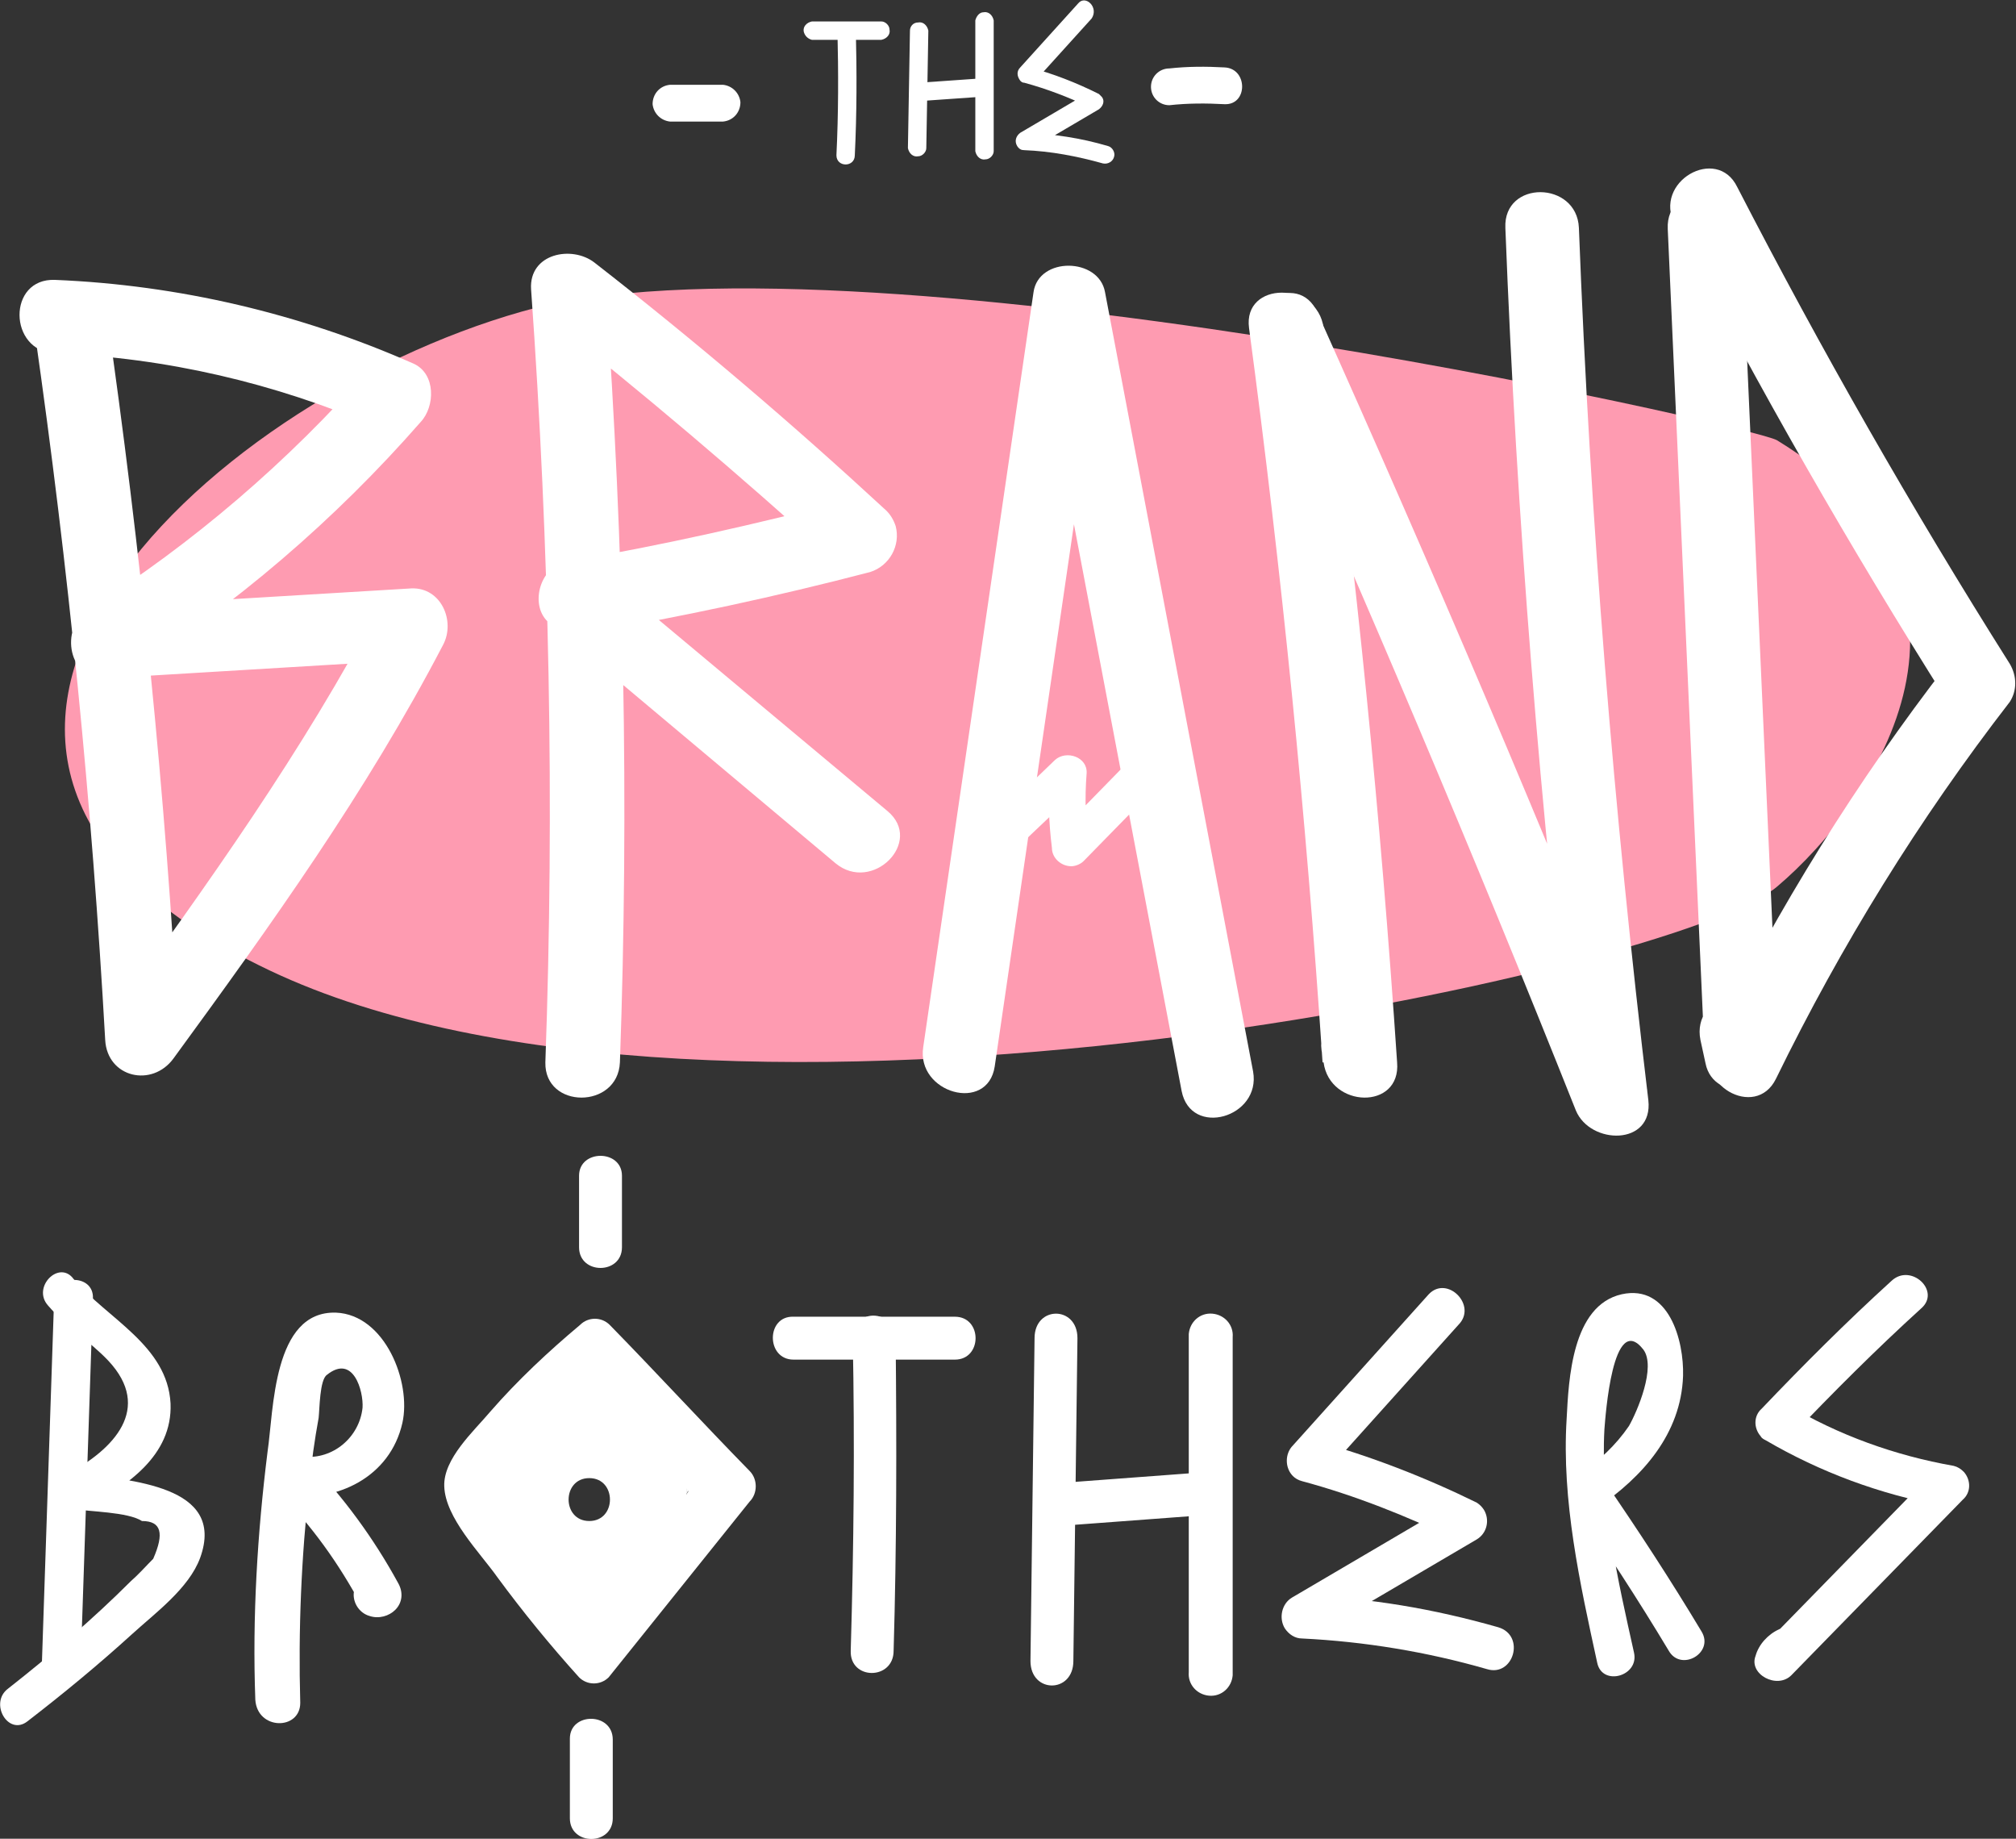 <?xml version="1.0" encoding="utf-8"?>
<!-- Generator: Adobe Illustrator 25.1.0, SVG Export Plug-In . SVG Version: 6.00 Build 0)  -->
<svg version="1.1" id="Capa_1" xmlns="http://www.w3.org/2000/svg" xmlns:xlink="http://www.w3.org/1999/xlink" x="0px" y="0px"
	 viewBox="0 0 197.4 180" style="enable-background:new 0 0 197.4 180;" xml:space="preserve">
<rect x="0" y="0" width="197.4" height="180" fill="#333333" stroke="none"/>
<style type="text/css">
	.st0{fill:#FE9BB1;}
	.st1{fill:#FFFFFF;}
</style>
<g id="Layer_2">
	<g id="Capa_1_1_">
		<path class="st0" d="M174,43.1c-2.3-1.4-91.5-21.5-122.9-12.6S-17.4,74.2,26.4,95s137.9,0,147.6-8.2S197.7,57.6,174,43.1z"/>
		<path class="st1" d="M79.5,3.9h6.8c0.5-0.1,0.9-0.5,0.8-1c0-0.4-0.4-0.8-0.8-0.8h-6.8c-0.5,0.1-0.9,0.5-0.8,1
			C78.8,3.5,79.1,3.8,79.5,3.9z"/>
		<path class="st1" d="M82,3c0.1,4.1,0.1,8.1-0.1,12.2c0,1.2,1.8,1.2,1.8,0C83.9,11.1,83.9,7,83.8,3c-0.1-0.5-0.5-0.8-1-0.8
			C82.4,2.3,82.1,2.6,82,3z"/>
		<path class="st1" d="M89.1,3l-0.2,11.5c0.1,0.5,0.5,0.9,1,0.8c0.4,0,0.8-0.4,0.8-0.8L90.9,3c-0.1-0.5-0.5-0.9-1-0.8
			C89.4,2.2,89.1,2.6,89.1,3z"/>
		<path class="st1" d="M90,9.9l5.7-0.4c1.2-0.1,1.2-1.9,0-1.8L90,8.1C88.8,8.2,88.8,10,90,9.9z"/>
		<path class="st1" d="M95.5,2v12.8c0.1,0.5,0.5,0.9,1,0.8c0.4,0,0.8-0.4,0.8-0.8V2c-0.1-0.5-0.5-0.9-1-0.8
			C95.9,1.2,95.6,1.6,95.5,2z"/>
		<path class="st1" d="M105.6,0.3l-5.7,6.3c-0.4,0.4-0.3,0.9,0,1.3c0.1,0.1,0.2,0.2,0.4,0.2c2.2,0.6,4.3,1.4,6.4,2.4V9l-6.8,4
			c-0.4,0.3-0.6,0.8-0.3,1.3c0.2,0.3,0.4,0.4,0.7,0.4c2.6,0.1,5.2,0.6,7.7,1.3c0.5,0.1,1-0.2,1.1-0.7c0.1-0.4-0.2-0.9-0.6-1
			c-2.7-0.8-5.4-1.2-8.2-1.3l0.5,1.7l6.8-4c0.4-0.3,0.6-0.8,0.3-1.2c-0.1-0.1-0.2-0.2-0.3-0.3c-2.2-1.1-4.5-2-6.8-2.6l0.4,1.5
			l5.7-6.3C107.6,0.7,106.3-0.5,105.6,0.3L105.6,0.3z"/>
		<path class="st1" d="M3.4,32.5c3.3,23,5.6,46.1,6.9,69.3c0.2,3.7,4.6,4.7,6.7,1.8c9.5-13,18.9-26.1,26.4-40.5
			c1.2-2.3-0.2-5.6-3.1-5.5l-29.9,1.8l1.8,6.7c10.8-6.8,20.6-15.2,29-24.8c1.4-1.5,1.5-4.7-0.7-5.7c-11.1-4.9-23-7.7-35.1-8.2
			c-4.7-0.2-4.6,7,0,7.2c10.8,0.4,21.5,2.9,31.5,7.2l-0.7-5.7c-8,9.1-17.3,17.1-27.6,23.6c-2.8,1.8-1.9,7,1.8,6.7l29.9-1.8l-3.1-5.4
			c-7.5,14.3-16.9,27.4-26.4,40.5l6.7,1.8c-1.3-23.8-3.7-47.6-7.1-71.2C9.7,26,2.7,27.9,3.4,32.5L3.4,32.5z"/>
		<path class="st1" d="M60.7,104c0.9-25.3,0.4-50.5-1.4-75.8l-6.2,2.5c9.8,7.7,19.3,15.8,28.6,24.2l1.6-6
			c-9.2,2.4-18.5,4.5-27.9,6.1c-2.6,0.5-3.6,4.4-1.6,6l28,23.5c3.6,3,8.7-2.1,5.1-5.1L58.9,56l-1.6,6c9.4-1.6,18.7-3.6,27.9-6
			c1.9-0.6,3-2.6,2.5-4.5c-0.2-0.6-0.5-1.1-0.9-1.5c-9.2-8.5-18.7-16.6-28.6-24.3c-2.2-1.7-6.4-0.9-6.2,2.6
			c1.8,25.2,2.3,50.5,1.4,75.7C53.3,108.6,60.5,108.6,60.7,104z"/>
		<path class="st1" d="M97.4,104.4l10.8-73.9h-7l14.5,76.3c0.9,4.6,7.8,2.6,7-1.9l-14.5-76.3c-0.6-3.4-6.5-3.5-7,0l-10.8,73.9
			C89.7,107,96.7,109,97.4,104.4z"/>
		<path class="st1" d="M98,84.5l7.9-7.5l-3.1-1.3c-0.2,2.4-0.1,4.9,0.2,7.3c0,1,0.9,1.8,1.9,1.8c0.4,0,0.9-0.2,1.2-0.5l9-9.2
			c1.6-1.7-0.9-4.2-2.6-2.6l-9,9.2l3.1,1.3c-0.3-2.4-0.4-4.8-0.2-7.3c0.1-1.6-2-2.3-3.1-1.3L95.4,82C93.7,83.6,96.3,86.2,98,84.5
			L98,84.5z"/>
		<path class="st1" d="M122.3,32.1c3.2,23.9,5.6,47.8,7.2,71.9h7.2l-0.1-1.2c-0.6-4.6-7.8-4.6-7.2,0l0.2,1.2c0.6,4.5,7.6,4.7,7.2,0
			c-1.6-24-4-48-7.2-71.9C129,27.5,121.7,27.5,122.3,32.1z"/>
		<path class="st1" d="M122.8,34.2c11,24.6,21.5,49.4,31.5,74.5c1.4,3.4,7.6,3.5,7.1-1c-3.4-28.4-5.7-56.8-6.8-85.4
			c-0.2-4.6-7.4-4.7-7.2,0c1.1,28.5,3.4,57,6.8,85.4l7.1-1c-10.2-25.6-21-50.9-32.3-76.1C127.1,26.3,120.9,30,122.8,34.2L122.8,34.2
			z"/>
		<path class="st1" d="M163.3,22.4l3.6,80.7l7.1-1l-0.5-2.2c-1-4.6-7.9-2.6-7,1.9l0.5,2.3c0.8,4,7.3,3.1,7.1-1l-3.6-80.7
			C170.4,17.7,163.1,17.7,163.3,22.4L163.3,22.4z"/>
		<path class="st1" d="M164,22c8.2,16,17.1,31.5,26.7,46.7v-3.7c-8.9,11.5-16.6,23.9-23,36.9c-2,4.2,4.2,7.8,6.2,3.7
			c6.4-13.1,14-25.4,22.9-36.9c0.7-1.1,0.7-2.5,0-3.7c-9.6-15.2-18.5-30.8-26.7-46.7C168.1,14.2,161.8,17.8,164,22L164,22z"/>
		<path class="st1" d="M65.6,11.9h5.2c1-0.1,1.7-0.9,1.7-1.9c-0.1-0.9-0.8-1.6-1.7-1.7h-5.2c-1,0.1-1.7,0.9-1.7,1.9
			C64,11.1,64.7,11.8,65.6,11.9z"/>
		<path class="st1" d="M114.5,10.3c1.8-0.2,3.6-0.2,5.4-0.1c2.3,0.1,2.3-3.5,0-3.6c-1.8-0.1-3.6-0.1-5.4,0.1c-1,0-1.8,0.8-1.8,1.8
			C112.7,9.5,113.5,10.3,114.5,10.3z"/>
		<path class="st1" d="M29.4,166.7c-0.2-7.1,0.1-14.3,0.9-21.4c0.2-2.2,0.5-4.3,0.9-6.5c0.1-0.9,0.1-3.7,0.8-4.2
			c2.6-2.1,3.6,1.6,3.5,3.2c-0.3,2.9-2.9,5.1-5.8,4.8c-0.1,0-0.3,0-0.4-0.1c-2-0.3-3.6,1.9-2.1,3.5c3.3,3.3,6,7.1,8.2,11.2l0.3-2.6
			l-0.2,0.2l2.1-0.6l-0.3-0.1l1.5,2.6v-0.1c0.9-2.6-3.2-3.7-4.1-1.1l0,0.1c-0.3,1.1,0.4,2.3,1.5,2.6c0.9,0.3,1.9,0,2.5-0.6
			c0.7-0.7,0.8-1.7,0.3-2.6c-2.4-4.4-5.4-8.5-8.9-12.1l-2.1,3.5c5,0.7,10.2-1.8,11.4-7.1c0.9-4-1.7-10.6-6.5-10.8
			c-6.2-0.2-6.1,9.6-6.7,13.6c-1,8-1.5,16.2-1.2,24.3C25.2,169.4,29.4,169.4,29.4,166.7L29.4,166.7z"/>
		<path class="st1" d="M77.7,133.1h15.8c2.7,0,2.7-4.2,0-4.2H77.7C75,128.8,75,133.1,77.7,133.1z"/>
		<path class="st1" d="M83.5,131.1c0.2,10.2,0.1,20.3-0.2,30.5c-0.1,2.9,4.2,2.9,4.2,0c0.3-10.2,0.3-20.3,0.2-30.5
			c0.1-1.2-0.8-2.2-2-2.3s-2.2,0.8-2.3,2C83.5,130.9,83.5,131,83.5,131.1z"/>
		<path class="st1" d="M101.3,131l-0.4,31.6c0,3.2,4.2,3.2,4.2,0l0.4-31.6C105.5,127.8,101.3,127.8,101.3,131z"/>
		<path class="st1" d="M103.5,149.4l13.4-1c2.7-0.2,2.7-4.4,0-4.2l-13.4,1C100.8,145.3,100.7,149.6,103.5,149.4z"/>
		<path class="st1" d="M116.4,130.9v32.8c-0.1,1.2,0.8,2.2,2,2.3s2.2-0.8,2.3-2c0-0.1,0-0.2,0-0.3v-32.8c0.1-1.2-0.8-2.2-2-2.3
			s-2.2,0.8-2.3,2C116.4,130.7,116.4,130.8,116.4,130.9z"/>
		<path class="st1" d="M139.9,126.7l-13.3,14.8c-0.8,0.8-0.8,2.2,0,3c0.2,0.2,0.5,0.4,0.9,0.5c5.2,1.4,10.2,3.4,15,5.7v-3.7l-16,9.4
			c-1,0.6-1.3,2-0.7,3c0.4,0.6,1,1,1.7,1c6.1,0.3,12.2,1.3,18.1,3c2.6,0.8,3.8-3.3,1.1-4.1c-6.3-1.8-12.7-2.9-19.2-3.1l1.1,3.9
			l16-9.4c1-0.6,1.3-1.9,0.7-2.9c-0.2-0.3-0.4-0.5-0.7-0.7c-5.1-2.5-10.5-4.6-16-6.1l0.9,3.5l13.3-14.8
			C144.7,127.8,141.7,124.8,139.9,126.7L139.9,126.7z"/>
		<path class="st1" d="M185.2,125.4c-4.4,4-8.6,8.2-12.7,12.5c-0.8,0.7-0.8,1.9-0.1,2.7c0.1,0.2,0.3,0.3,0.5,0.4
			c5.3,3.1,11.2,5.3,17.3,6.4l-0.9-3.3l-16.8,17.2l3.5,1.9l0.3-0.3c2.4-1.3,0.2-4.7-2.1-3.4c-1.1,0.5-2,1.5-2.3,2.6
			c-0.7,1.8,2.1,3.3,3.5,1.9l16.8-17.2c0.8-0.7,0.8-1.9,0.1-2.7c-0.3-0.3-0.6-0.5-1-0.6c-5.7-1-11.3-3-16.3-6l0.4,3.1
			c4.1-4.3,8.3-8.5,12.7-12.5C190.1,126.4,187.1,123.6,185.2,125.4L185.2,125.4z"/>
		<path class="st1" d="M67.2,146.3l0.2-0.4l-0.2-0.3C67.2,145.9,67.2,146.1,67.2,146.3z"/>
		<path class="st1" d="M73.4,144c-4.6-4.7-9.1-9.6-13.7-14.3c-0.8-0.8-2.1-0.8-2.9,0l0,0c-3.1,2.6-6.1,5.4-8.8,8.5
			c-1.6,1.9-4.6,4.6-4.5,7.3c0.1,3.1,3.5,6.5,5.2,8.9c2.5,3.4,5.2,6.7,8,9.8c0.8,0.8,2.1,0.8,2.9,0L73.4,147
			C74.2,146.2,74.2,144.8,73.4,144z M57.7,148.9c-2.7,0-2.7-4.2,0-4.2S60.4,148.9,57.7,148.9L57.7,148.9z M67.2,146.3
			c0-0.2,0-0.4,0-0.6l0.2,0.3L67.2,146.3z"/>
		<path class="st1" d="M55.8,170.2v7.8c0,2.7,4.2,2.7,4.2,0v-7.7C60,167.6,55.8,167.6,55.8,170.2L55.8,170.2z"/>
		<path class="st1" d="M56.7,115.1v7c0,2.7,4.2,2.7,4.2,0v-7C60.9,112.5,56.7,112.5,56.7,115.1z"/>
		<path class="st1" d="M160,161.8c-1.6-7.2-3.3-14.5-2.9-21.9c0.1-1.2,0.8-11.6,3.8-7.8c1.3,1.7-0.6,6.1-1.4,7.5
			c-1.3,1.9-3,3.5-4.9,4.7c-0.9,0.5-1.2,1.7-0.7,2.6c3.3,4.8,6.5,9.7,9.5,14.7c1.2,2.1,4.5,0.2,3.2-1.9c-3-5-6.2-9.9-9.5-14.7
			l-0.7,2.6c4.4-3,8.2-7.2,8.4-12.9c0.1-3.5-1.4-9-6-8c-4.9,1.1-5.2,8.4-5.4,12.2c-0.5,8,1.3,16.1,3,23.9
			C156.9,165.1,160.5,164.1,160,161.8L160,161.8z"/>
		<path class="st1" d="M5.3,127.1l-1.2,35.8c-0.1,2,2.5,2.3,3.5,0.9l0.4-0.5c0.4-0.6,0.4-1.3,0-1.9l-0.3-0.5
			c-1.1-2.1-4.4-0.2-3.2,1.9l-0.1-0.9l3.5,1l1.2-35.8C9.2,124.7,5.4,124.7,5.3,127.1L5.3,127.1z"/>
		<path class="st1" d="M4.7,127.8c1.8,2.1,4.1,3.5,5.9,5.4c4.4,4.7,0.5,8.7-4,11.1c-1.3,0.7-1.2,3.1,0.4,3.4
			c1.8,0.3,5.5,0.3,6.9,1.2c1.9,0,2.2,1.2,1.1,3.7c-0.7,0.7-1.4,1.5-2.2,2.2C9.1,158.5,5,162,0.8,165.3c-1.9,1.4,0,4.7,1.9,3.2
			c3.5-2.7,6.9-5.5,10.2-8.5c2.3-2.1,5.6-4.5,6.7-7.5c2.6-7.2-7.1-7.5-11.6-8.3l0.4,3.4c4-2.1,8.5-5.1,8.3-10.2
			c-0.3-5.7-6.2-8.3-9.5-12.2C5.8,123.3,3.1,126,4.7,127.8z"/>
	</g>
</g>
</svg>

